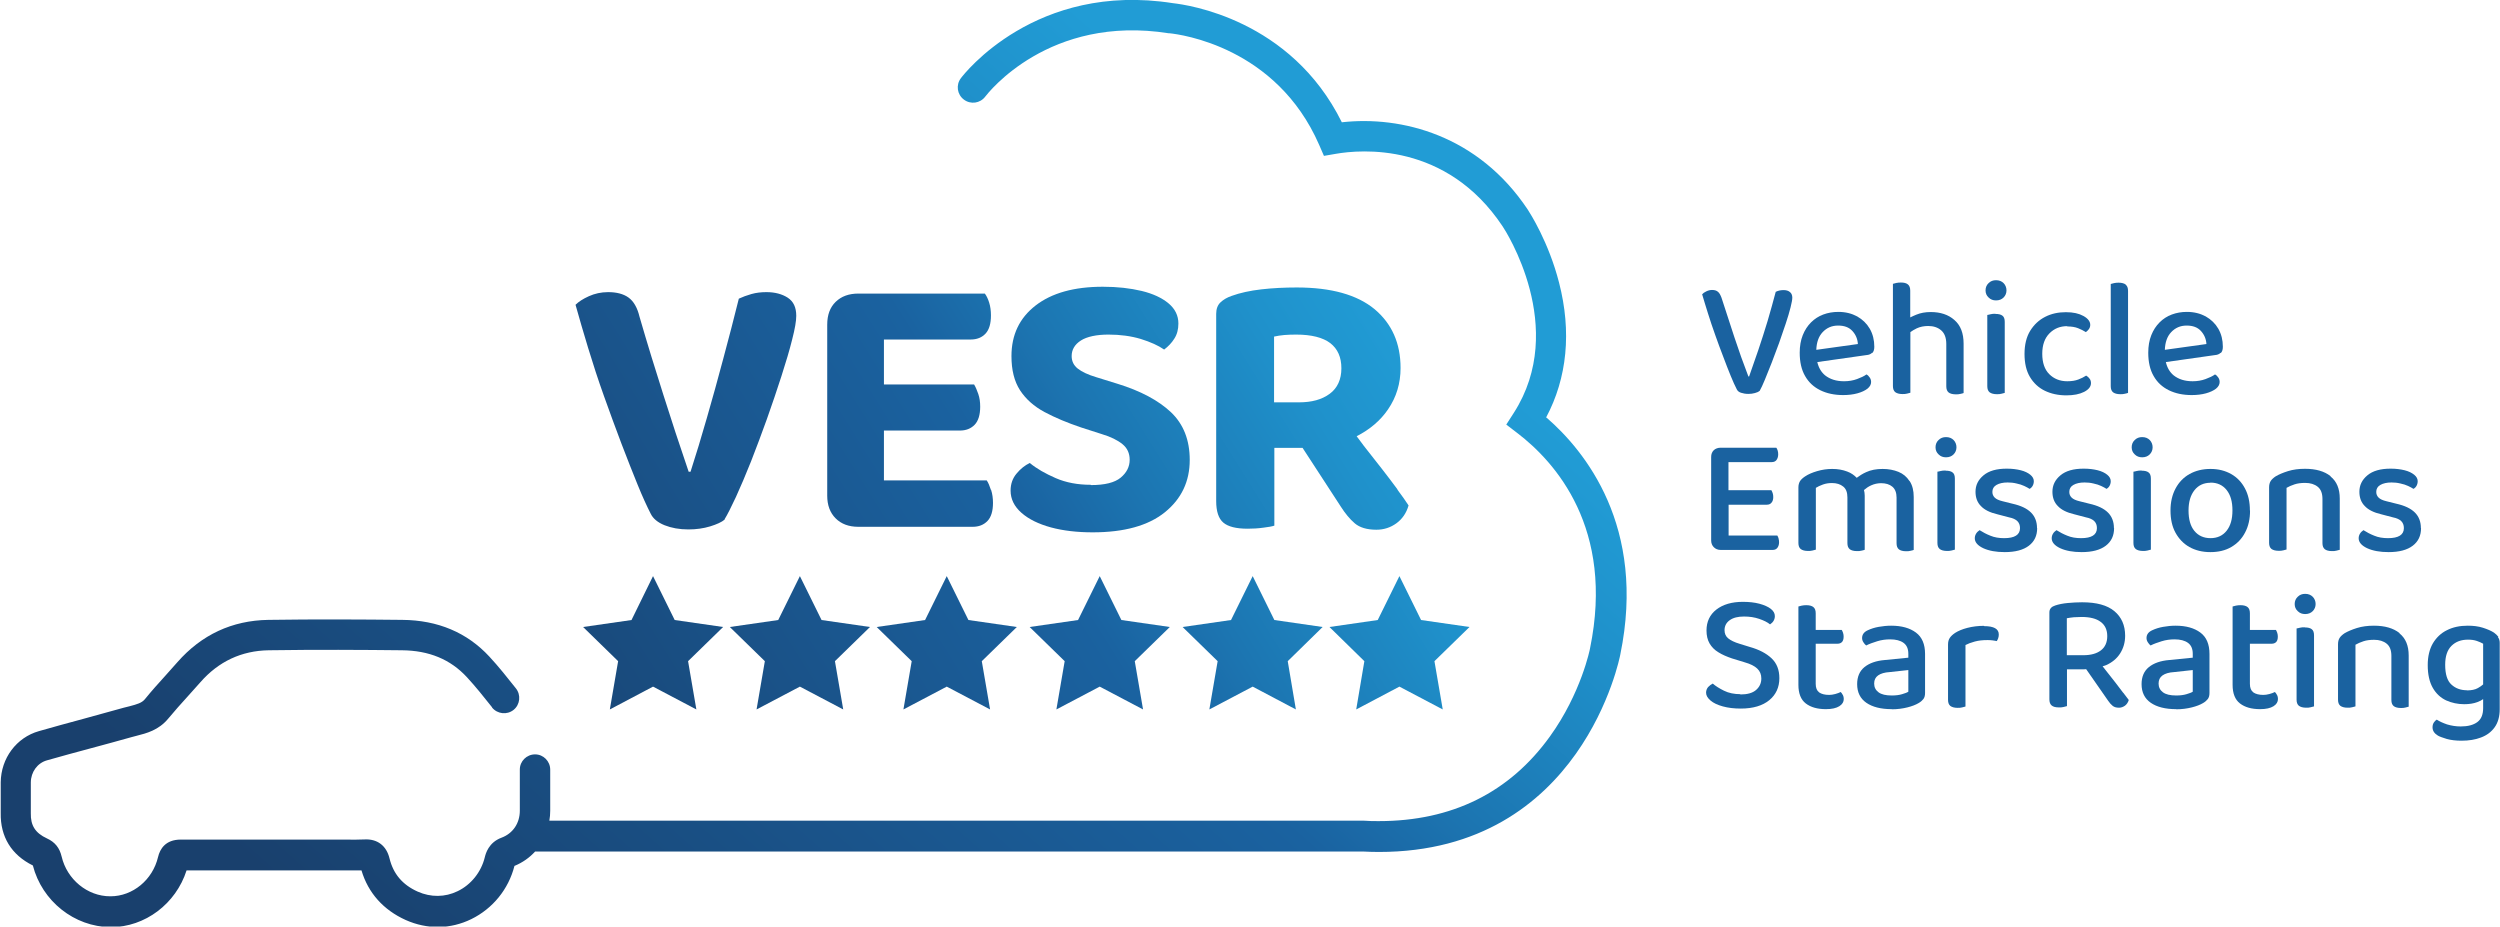 <?xml version="1.0" encoding="UTF-8"?>
<svg id="Layer_1" data-name="Layer 1" xmlns="http://www.w3.org/2000/svg" width="171.93" height="63.72" xmlns:xlink="http://www.w3.org/1999/xlink" viewBox="0 0 171.93 63.72">
  <defs>
    <style>
      .cls-1 {
        fill: url(#linear-gradient-2);
      }

      .cls-2 {
        fill: url(#linear-gradient-10);
      }

      .cls-3 {
        fill: #1a62a0;
      }

      .cls-4 {
        fill: url(#linear-gradient-4);
      }

      .cls-5 {
        fill: url(#linear-gradient-3);
      }

      .cls-6 {
        fill: url(#linear-gradient-5);
      }

      .cls-7 {
        fill: url(#linear-gradient-8);
      }

      .cls-8 {
        fill: url(#linear-gradient-7);
      }

      .cls-9 {
        fill: url(#linear-gradient-9);
      }

      .cls-10 {
        fill: url(#linear-gradient-11);
      }

      .cls-11 {
        fill: url(#linear-gradient-6);
      }

      .cls-12 {
        fill: url(#linear-gradient);
      }
    </style>
    <linearGradient id="linear-gradient" x1="31.25" y1="53.7" x2="91.85" y2="15.74" gradientUnits="userSpaceOnUse">
      <stop offset="0" stop-color="#19406d"/>
      <stop offset=".6" stop-color="#1a62a0"/>
      <stop offset=".71" stop-color="#1c76b2"/>
      <stop offset=".89" stop-color="#1f91cb"/>
      <stop offset="1" stop-color="#219cd5"/>
    </linearGradient>
    <linearGradient id="linear-gradient-2" x1="34.1" y1="58.24" x2="94.7" y2="20.28" xlink:href="#linear-gradient"/>
    <linearGradient id="linear-gradient-3" x1="36.94" y1="62.78" x2="97.54" y2="24.82" xlink:href="#linear-gradient"/>
    <linearGradient id="linear-gradient-4" x1="39.91" y1="67.51" x2="100.5" y2="29.56" xlink:href="#linear-gradient"/>
    <linearGradient id="linear-gradient-5" x1="42.87" y1="72.24" x2="103.47" y2="34.29" xlink:href="#linear-gradient"/>
    <linearGradient id="linear-gradient-6" x1="45.72" y1="76.79" x2="106.31" y2="38.83" xlink:href="#linear-gradient"/>
    <linearGradient id="linear-gradient-7" x1="34.48" y1="74.5" x2="88.42" y2="13.3" xlink:href="#linear-gradient"/>
    <linearGradient id="linear-gradient-8" x1="23.63" y1="41.53" x2="84.23" y2="3.57" xlink:href="#linear-gradient"/>
    <linearGradient id="linear-gradient-9" x1="28.68" y1="49.59" x2="89.28" y2="11.64" xlink:href="#linear-gradient"/>
    <linearGradient id="linear-gradient-10" x1="32.27" y1="55.32" x2="92.87" y2="17.37" xlink:href="#linear-gradient"/>
    <linearGradient id="linear-gradient-11" x1="36.41" y1="61.92" x2="97" y2="23.97" xlink:href="#linear-gradient"/>
  </defs>
  <g>
    <polygon class="cls-12" points="44.91 39.62 46.4 42.64 49.73 43.12 47.32 45.47 47.89 48.79 44.91 47.22 41.94 48.79 42.51 45.47 40.1 43.12 43.43 42.64 44.91 39.62"/>
    <polygon class="cls-1" points="55.01 39.62 56.5 42.64 59.83 43.12 57.42 45.47 57.99 48.79 55.01 47.22 52.03 48.79 52.6 45.47 50.19 43.12 53.52 42.64 55.01 39.62"/>
    <polygon class="cls-5" points="65.11 39.62 66.6 42.64 69.93 43.12 67.52 45.47 68.09 48.79 65.11 47.22 62.13 48.79 62.7 45.47 60.29 43.12 63.62 42.64 65.11 39.62"/>
    <polygon class="cls-4" points="75.63 39.62 77.12 42.64 80.45 43.12 78.04 45.47 78.61 48.79 75.63 47.22 72.65 48.79 73.22 45.47 70.81 43.12 74.14 42.64 75.63 39.62"/>
    <polygon class="cls-6" points="86.15 39.62 87.64 42.64 90.96 43.12 88.56 45.47 89.12 48.79 86.15 47.22 83.17 48.79 83.74 45.47 81.33 43.12 84.66 42.64 86.15 39.62"/>
    <polygon class="cls-11" points="96.24 39.62 97.73 42.64 101.06 43.12 98.65 45.47 99.22 48.79 96.24 47.22 93.27 48.79 93.83 45.47 91.43 43.12 94.75 42.64 96.24 39.62"/>
  </g>
  <g>
    <path class="cls-3" d="M120.98,26.9c-.05.05-.15.09-.29.13s-.29.06-.45.06c-.19,0-.36-.03-.51-.08-.15-.05-.24-.13-.29-.24-.12-.23-.26-.54-.42-.93-.16-.39-.33-.83-.51-1.31-.19-.49-.37-.98-.55-1.49-.18-.51-.35-1-.5-1.49s-.29-.92-.4-1.31c.06-.07.15-.14.28-.2.12-.06.26-.1.4-.1.18,0,.31.04.41.13.1.08.17.22.24.4.3.94.6,1.85.89,2.73.29.88.61,1.78.96,2.69h.05c.2-.56.41-1.17.63-1.81.22-.65.43-1.31.64-2,.2-.69.39-1.36.56-2.01.08-.04.16-.07.25-.09s.19-.03.29-.03c.18,0,.32.04.43.13.11.08.17.22.17.39,0,.13-.04.35-.12.67-.08.32-.19.69-.33,1.11s-.3.87-.46,1.34c-.17.47-.34.92-.51,1.36-.17.44-.33.83-.47,1.17s-.26.6-.36.77Z"/>
    <path class="cls-3" d="M128.76,24.28c.09-.09.14-.23.14-.43,0-.46-.1-.87-.31-1.24-.21-.36-.5-.64-.87-.85-.37-.2-.8-.31-1.29-.31-.37,0-.72.06-1.04.18s-.6.3-.84.54-.43.53-.57.88c-.14.35-.21.75-.21,1.21,0,.63.12,1.17.37,1.6.25.44.6.76,1.05.98s.97.33,1.57.33c.36,0,.69-.04.98-.12.29-.08.52-.19.69-.32.17-.14.25-.29.25-.46,0-.11-.03-.21-.09-.3s-.13-.17-.23-.22c-.16.12-.38.22-.65.32-.27.1-.57.15-.89.15-.54,0-.97-.14-1.31-.41-.26-.22-.44-.52-.53-.91l3.38-.48c.17-.01.3-.07.39-.16ZM124.91,24.06c.02-.52.16-.92.43-1.21.29-.31.64-.46,1.07-.46s.75.12.98.37.36.55.38.9l-2.87.4Z"/>
    <path class="cls-3" d="M134.4,22c-.41-.36-.95-.54-1.62-.54-.37,0-.7.06-.99.18-.16.06-.29.13-.42.19v-1.84c0-.2-.05-.34-.16-.43s-.26-.13-.48-.13c-.12,0-.22.01-.32.03-.1.02-.18.04-.23.06v4.45s0,.6,0,.6v1.98c0,.19.05.33.16.42.11.08.27.13.49.13.12,0,.22,0,.32-.03.1-.02.17-.04.23-.06v-2.43s0-.6,0-.6v-1.14c.13-.09.27-.18.44-.26.24-.11.5-.16.79-.16.36,0,.66.1.89.3s.35.51.35.94v.34s0,.72,0,.72v1.85c0,.19.05.33.16.42.1.08.27.13.49.13.12,0,.22,0,.32-.03.1-.02.17-.04.22-.06v-2.3s0-.72,0-.72v-.38c0-.72-.21-1.25-.62-1.61Z"/>
    <g>
      <path class="cls-3" d="M137.27,20.66c.22,0,.39-.07.52-.2.13-.13.2-.3.2-.49s-.07-.37-.2-.5c-.13-.13-.3-.2-.52-.2-.2,0-.37.06-.51.2-.14.13-.21.3-.21.5s.07.36.21.49c.14.14.31.2.51.2Z"/>
      <path class="cls-3" d="M137.23,21.58c-.12,0-.23,0-.33.03s-.18.04-.23.05v2.32s0,.6,0,.6v1.98c0,.19.05.33.16.42.11.08.27.13.49.13.12,0,.22,0,.32-.03.1-.02.17-.04.23-.06v-2.43s0-.6,0-.6v-1.85c0-.21-.05-.35-.16-.43-.1-.08-.26-.12-.48-.12Z"/>
    </g>
    <path class="cls-3" d="M142.17,22.43c-.49,0-.89.16-1.22.49-.33.33-.5.8-.5,1.41s.16,1.08.48,1.4c.32.32.73.49,1.24.49.3,0,.55-.04.76-.12.21-.08.39-.17.54-.27.1.06.18.13.24.22.06.08.09.18.09.3,0,.24-.16.44-.47.6-.32.16-.72.24-1.22.24-.56,0-1.06-.11-1.49-.32s-.77-.53-1.02-.95-.37-.95-.37-1.58.13-1.17.39-1.59c.26-.42.6-.74,1.03-.96s.9-.32,1.42-.32.9.09,1.21.26c.31.17.47.38.47.61,0,.11-.03.2-.09.29-.06.08-.13.15-.21.21-.16-.1-.34-.19-.54-.27-.2-.08-.45-.12-.74-.12Z"/>
    <path class="cls-3" d="M146.19,19.57c-.1-.08-.27-.13-.49-.13-.11,0-.21.01-.31.03-.1.02-.18.04-.23.06v4.45s0,.6,0,.6v1.98c0,.19.05.33.16.42.11.08.27.13.49.13.12,0,.22,0,.32-.03.1-.02.17-.04.22-.06v-2.33s0-.59,0-.59v-4.09c0-.2-.05-.34-.16-.43Z"/>
    <path class="cls-3" d="M152.73,24.28c.09-.09.14-.23.14-.43,0-.46-.1-.87-.31-1.24-.21-.36-.5-.64-.87-.85-.37-.2-.8-.31-1.29-.31-.37,0-.72.06-1.04.18s-.6.3-.84.54-.43.53-.57.88c-.14.35-.21.75-.21,1.21,0,.63.12,1.17.37,1.6.25.44.6.76,1.05.98s.97.33,1.57.33c.36,0,.69-.04.98-.12.29-.08.52-.19.69-.32.17-.14.25-.29.25-.46,0-.11-.03-.21-.09-.3s-.13-.17-.23-.22c-.16.12-.38.22-.65.32-.27.1-.57.15-.89.15-.54,0-.97-.14-1.31-.41-.26-.22-.44-.52-.53-.91l3.38-.48c.17-.01.3-.07.39-.16ZM148.88,24.06c.02-.52.16-.92.43-1.21.29-.31.64-.46,1.07-.46s.75.12.98.37.36.55.38.9l-2.87.4Z"/>
    <path class="cls-3" d="M122.32,37.03c-.03-.08-.06-.15-.09-.2h-3.35v-1.63s0-.49,0-.49h2.63c.14,0,.25-.05.32-.14.08-.09.12-.22.12-.38,0-.1-.01-.19-.04-.28-.03-.08-.06-.15-.09-.2h-2.95v-.36s0-1.57,0-1.57h2.98c.14,0,.25-.05.32-.14s.12-.23.12-.39c0-.1-.01-.19-.04-.28-.03-.08-.06-.15-.09-.18h-3.83c-.19,0-.35.06-.47.17-.12.12-.18.27-.18.47v1.92s0,1.83,0,1.83v1.98c0,.19.06.35.18.47.12.12.28.19.47.19h3.58c.14,0,.25-.05.32-.14s.12-.22.12-.38c0-.1-.01-.19-.04-.28Z"/>
    <path class="cls-3" d="M131.31,33.07c-.18-.28-.43-.49-.75-.62-.32-.13-.68-.2-1.09-.2-.43,0-.81.07-1.13.22-.25.11-.46.25-.65.39-.17-.18-.38-.33-.65-.43-.31-.12-.65-.18-1.04-.18-.35,0-.69.05-1.03.15-.34.1-.62.22-.84.37-.15.1-.27.21-.34.32-.07.12-.11.26-.11.43v1.29s0,.59,0,.59v1.94c0,.19.05.33.16.42.11.08.27.13.49.13.12,0,.22,0,.32-.03.1-.02.17-.04.23-.06v-2.39s0-.59,0-.59v-1.27c.13-.08.29-.16.49-.23s.4-.1.62-.1c.32,0,.57.08.77.24s.29.41.29.75v.61s0,.59,0,.59v1.94c0,.19.05.33.16.42.1.08.27.13.49.13.12,0,.22,0,.32-.03.1-.02.17-.04.22-.06v-2.39s0-.59,0-.59v-.74c0-.14-.02-.27-.05-.39.15-.13.31-.24.49-.32.22-.1.45-.15.69-.15.32,0,.58.08.77.24s.29.41.29.75v.61s0,.59,0,.59v1.94c0,.19.05.33.16.42.1.08.27.13.49.13.11,0,.21,0,.31-.03.1-.02.17-.04.22-.06v-2.39s0-.59,0-.59v-.66c0-.44-.09-.8-.27-1.08Z"/>
    <g>
      <path class="cls-3" d="M133.83,31.45c.22,0,.39-.07.52-.2.13-.13.2-.3.2-.49s-.07-.37-.2-.5-.3-.2-.52-.2c-.2,0-.37.06-.51.2-.14.13-.21.3-.21.5s.07.36.21.49c.14.14.31.2.51.2Z"/>
      <path class="cls-3" d="M133.8,32.36c-.12,0-.23,0-.33.03s-.18.04-.23.05v2.32s0,.6,0,.6v1.98c0,.19.05.33.16.42.11.08.27.13.49.13.12,0,.22,0,.32-.03.1-.02.17-.04.23-.06v-2.43s0-.6,0-.6v-1.85c0-.21-.05-.35-.16-.43-.1-.08-.26-.12-.48-.12Z"/>
    </g>
    <path class="cls-3" d="M140.1,36.32c0,.52-.19.92-.57,1.21-.38.29-.93.44-1.66.44-.6,0-1.09-.09-1.48-.27-.38-.18-.58-.41-.58-.68,0-.12.03-.22.09-.32.06-.1.14-.17.24-.24.22.14.46.27.74.38.28.12.6.17.95.17.72,0,1.09-.23,1.09-.69,0-.2-.06-.36-.18-.48-.12-.12-.31-.21-.57-.26l-.8-.21c-.52-.12-.9-.31-1.14-.57-.25-.25-.37-.58-.37-.98,0-.45.18-.82.55-1.13.37-.31.9-.46,1.6-.46.36,0,.68.04.96.11.28.07.5.18.66.31s.24.28.24.44c0,.12-.03.23-.08.32s-.12.16-.21.21c-.09-.06-.22-.13-.37-.2s-.33-.13-.53-.17c-.2-.05-.4-.07-.61-.07-.32,0-.58.06-.77.17-.19.11-.28.27-.28.48,0,.15.05.28.16.39s.29.19.54.25l.68.17c.58.13,1,.33,1.28.61.27.27.41.63.41,1.07Z"/>
    <path class="cls-3" d="M145.39,36.32c0,.52-.19.92-.57,1.21-.38.29-.93.44-1.66.44-.6,0-1.09-.09-1.48-.27-.38-.18-.58-.41-.58-.68,0-.12.03-.22.09-.32.06-.1.14-.17.24-.24.22.14.46.27.74.38.28.12.6.17.95.17.72,0,1.09-.23,1.09-.69,0-.2-.06-.36-.18-.48-.12-.12-.31-.21-.57-.26l-.8-.21c-.52-.12-.9-.31-1.14-.57-.25-.25-.37-.58-.37-.98,0-.45.18-.82.55-1.13.37-.31.9-.46,1.6-.46.36,0,.68.04.96.11.28.07.5.18.66.31s.24.28.24.44c0,.12-.03.23-.08.32s-.12.16-.21.21c-.09-.06-.22-.13-.37-.2s-.33-.13-.53-.17c-.2-.05-.4-.07-.61-.07-.32,0-.58.06-.77.17-.19.11-.28.27-.28.48,0,.15.05.28.16.39s.29.19.54.25l.68.17c.58.13,1,.33,1.28.61.27.27.41.63.41,1.07Z"/>
    <g>
      <path class="cls-3" d="M147.32,31.45c.22,0,.39-.07.52-.2.13-.13.2-.3.2-.49s-.07-.37-.2-.5-.3-.2-.52-.2c-.2,0-.37.06-.51.2-.14.13-.21.3-.21.5s.07.36.21.49c.14.14.31.2.51.2Z"/>
      <path class="cls-3" d="M147.28,32.36c-.12,0-.23,0-.33.03s-.18.04-.23.05v2.32s0,.6,0,.6v1.98c0,.19.05.33.16.42.11.08.27.13.49.13.12,0,.22,0,.32-.03.1-.02.17-.04.23-.06v-2.43s0-.6,0-.6v-1.85c0-.21-.05-.35-.16-.43-.1-.08-.26-.12-.48-.12Z"/>
    </g>
    <path class="cls-3" d="M154.74,35.11c0,.58-.11,1.08-.34,1.51-.22.43-.54.76-.95,1s-.89.35-1.44.35-1.03-.12-1.44-.35c-.41-.23-.73-.57-.96-.99s-.34-.93-.34-1.52.12-1.09.35-1.52.55-.76.96-.99.89-.35,1.44-.35,1.01.12,1.42.35c.41.23.73.57.95.99.23.43.34.93.34,1.52ZM152.02,33.2c-.46,0-.83.17-1.1.51s-.41.8-.41,1.4.13,1.07.4,1.4.64.5,1.11.5.84-.17,1.11-.51c.27-.34.4-.8.4-1.4s-.13-1.06-.4-1.4c-.27-.34-.64-.51-1.11-.51Z"/>
    <path class="cls-3" d="M160.27,32.74c-.42-.33-1-.5-1.75-.5-.43,0-.82.05-1.17.16-.35.11-.63.23-.85.36-.15.1-.27.21-.34.32s-.11.26-.11.43v1.29s0,.6,0,.6v1.93c0,.19.05.33.16.42.11.08.27.13.49.13.12,0,.22,0,.32-.03.1-.02.17-.04.23-.06v-2.38s0-.6,0-.6v-1.26c.15-.09.34-.17.55-.24s.46-.1.73-.1c.36,0,.65.09.87.27s.32.46.32.84v.5s0,.6,0,.6v1.93c0,.19.05.33.16.42.1.08.27.13.49.13.11,0,.21,0,.31-.03.1-.02.18-.04.23-.06v-2.38s0-.6,0-.6v-.54c0-.68-.21-1.18-.63-1.52Z"/>
    <path class="cls-3" d="M166.5,36.32c0,.52-.19.92-.57,1.21-.38.29-.93.44-1.66.44-.6,0-1.09-.09-1.48-.27-.38-.18-.58-.41-.58-.68,0-.12.03-.22.09-.32.06-.1.14-.17.24-.24.22.14.46.27.74.38.28.12.6.17.95.17.72,0,1.09-.23,1.09-.69,0-.2-.06-.36-.18-.48-.12-.12-.31-.21-.57-.26l-.8-.21c-.52-.12-.9-.31-1.14-.57-.25-.25-.37-.58-.37-.98,0-.45.18-.82.55-1.13.37-.31.9-.46,1.6-.46.36,0,.68.04.96.11.28.07.5.18.66.31s.24.28.24.44c0,.12-.03.23-.08.32s-.12.16-.21.21c-.09-.06-.22-.13-.37-.2s-.33-.13-.53-.17c-.2-.05-.4-.07-.61-.07-.32,0-.58.06-.77.17-.19.11-.28.27-.28.48,0,.15.05.28.16.39s.29.19.54.25l.68.17c.58.13,1,.33,1.28.61.27.27.41.63.41,1.07Z"/>
    <path class="cls-3" d="M119.68,47.76c.49,0,.85-.1,1.09-.31.24-.21.36-.47.36-.79,0-.28-.09-.5-.28-.68s-.47-.32-.86-.43l-.88-.27c-.35-.12-.66-.25-.93-.42-.27-.16-.47-.37-.61-.61s-.21-.54-.21-.89c0-.61.23-1.09.68-1.44.45-.35,1.06-.53,1.82-.53.42,0,.8.04,1.14.13.33.09.6.21.78.35.19.15.28.31.28.5,0,.12-.03.23-.09.33-.06.1-.14.17-.24.24-.18-.15-.43-.27-.75-.38s-.66-.16-1.04-.16c-.42,0-.74.08-.98.25-.24.17-.36.4-.36.69,0,.23.08.42.25.56.17.14.43.27.8.38l.68.21c.64.18,1.14.44,1.5.78s.54.79.54,1.37c0,.62-.23,1.13-.69,1.51-.46.38-1.12.58-1.96.58-.47,0-.88-.05-1.24-.15-.36-.1-.64-.23-.84-.4-.2-.17-.31-.35-.31-.54,0-.15.05-.28.14-.39.1-.1.2-.18.32-.24.19.17.45.33.77.49.32.16.7.24,1.14.24Z"/>
    <path class="cls-3" d="M126.73,47.79c-.04-.08-.09-.15-.14-.2-.1.05-.23.1-.38.14-.15.04-.29.06-.42.06-.29,0-.52-.06-.68-.17-.16-.12-.24-.31-.24-.59v-1.15s0-.32,0-.32v-1.29s1.5,0,1.5,0c.13,0,.23-.04.31-.12.07-.08.11-.2.11-.36,0-.09-.01-.18-.04-.27-.03-.08-.06-.15-.09-.2h-1.79v-1.14c0-.2-.05-.34-.16-.43-.1-.08-.26-.13-.48-.13-.12,0-.22.01-.32.03s-.18.04-.23.06v3.85s0,.32,0,.32v1.22c0,.59.17,1.02.51,1.28s.8.39,1.38.39c.41,0,.71-.07.92-.2s.31-.3.31-.5c0-.1-.02-.19-.06-.27Z"/>
    <path class="cls-3" d="M130.1,48.77c-.75,0-1.33-.15-1.75-.44-.42-.29-.63-.72-.63-1.28,0-.51.17-.9.5-1.17.33-.27.8-.44,1.41-.49l1.61-.16v-.27c0-.34-.11-.59-.33-.75-.22-.16-.53-.24-.92-.24-.31,0-.6.04-.89.13s-.54.18-.76.29c-.07-.05-.13-.13-.19-.22-.06-.09-.09-.19-.09-.29,0-.24.13-.42.4-.54.21-.1.46-.18.74-.23.28-.05.57-.08.86-.08.72,0,1.28.16,1.7.47.42.31.63.8.63,1.47v2.69c0,.18-.04.32-.12.42s-.18.19-.32.27c-.2.12-.46.22-.78.3-.32.08-.68.13-1.08.13ZM130.1,47.83c.28,0,.51-.03.71-.09.2-.06.34-.11.43-.17v-1.49s-1.28.14-1.28.14c-.35.02-.62.1-.8.23s-.27.31-.27.56.1.45.3.6.5.22.91.22Z"/>
    <path class="cls-3" d="M136.45,43.04c-.42,0-.8.05-1.15.14-.35.09-.63.21-.85.35-.16.11-.28.22-.36.34-.08.12-.12.27-.12.46v1.22s0,.5,0,.5v2.08c0,.19.05.33.16.42.11.08.27.13.49.13.12,0,.22,0,.32-.03.1-.02.17-.04.23-.06v-2.53s0-.39,0-.39v-1.31c.17-.09.38-.17.64-.24.26-.07.54-.1.86-.1.12,0,.24,0,.36.02s.22.03.29.05c.04-.05.07-.12.1-.2.03-.08.04-.17.04-.26,0-.38-.34-.57-1.01-.57Z"/>
    <path class="cls-3" d="M146.02,47.65c-.16-.21-.34-.45-.54-.71-.2-.26-.41-.52-.63-.8-.09-.11-.17-.21-.25-.32.08-.03.18-.04.25-.08.42-.19.74-.46.96-.81.22-.35.34-.75.34-1.21,0-.72-.25-1.28-.74-1.69-.49-.41-1.23-.61-2.22-.61-.33,0-.66.02-.99.05-.33.03-.62.09-.86.17-.12.04-.22.09-.29.17s-.11.17-.11.31v3.52s0,.39,0,.39v2.06c0,.2.05.34.16.43s.27.13.5.13c.12,0,.22,0,.32-.03.1-.02.18-.04.23-.06v-2.53s1.18,0,1.18,0c.05,0,.09-.01.14-.01l1.51,2.17c.1.15.2.26.31.35s.25.13.44.13c.15,0,.28-.05.41-.14.13-.1.21-.23.26-.39-.09-.12-.22-.29-.38-.5ZM142.13,42.52c.15-.03.31-.05.49-.07.18-.01.35-.02.53-.02.58,0,1.02.11,1.32.34.3.22.45.55.45.98s-.15.76-.44.98c-.29.22-.69.33-1.2.33h-1.14v-2.54Z"/>
    <path class="cls-3" d="M149.66,48.77c-.75,0-1.33-.15-1.75-.44-.42-.29-.63-.72-.63-1.28,0-.51.17-.9.5-1.17.33-.27.8-.44,1.41-.49l1.61-.16v-.27c0-.34-.11-.59-.33-.75-.22-.16-.53-.24-.92-.24-.31,0-.6.04-.89.13s-.54.18-.76.29c-.07-.05-.13-.13-.19-.22-.06-.09-.09-.19-.09-.29,0-.24.13-.42.4-.54.21-.1.46-.18.74-.23.28-.05.57-.08.86-.08.72,0,1.28.16,1.7.47.42.31.63.8.63,1.47v2.69c0,.18-.04.32-.12.42s-.18.19-.32.27c-.2.12-.46.22-.78.3-.32.08-.68.13-1.08.13ZM149.66,47.83c.28,0,.51-.03.71-.09.2-.06.34-.11.43-.17v-1.49s-1.28.14-1.28.14c-.35.02-.62.1-.8.23s-.27.31-.27.56.1.45.3.6.5.22.91.22Z"/>
    <path class="cls-3" d="M156.59,47.79c-.04-.08-.09-.15-.14-.2-.1.05-.23.1-.38.14-.15.04-.29.06-.42.06-.29,0-.52-.06-.68-.17-.16-.12-.24-.31-.24-.59v-1.15s0-.32,0-.32v-1.29s1.5,0,1.5,0c.13,0,.23-.04.31-.12.07-.08.11-.2.11-.36,0-.09-.01-.18-.04-.27-.03-.08-.06-.15-.09-.2h-1.79v-1.14c0-.2-.05-.34-.16-.43-.1-.08-.26-.13-.48-.13-.12,0-.22.01-.32.03s-.18.04-.23.06v3.85s0,.32,0,.32v1.22c0,.59.17,1.02.51,1.28s.8.39,1.38.39c.41,0,.71-.07.92-.2s.31-.3.31-.5c0-.1-.02-.19-.06-.27Z"/>
    <g>
      <path class="cls-3" d="M158.53,42.23c.22,0,.39-.07.52-.2.13-.13.2-.3.2-.49s-.07-.37-.2-.5-.3-.2-.52-.2c-.2,0-.37.06-.51.2-.14.13-.21.3-.21.5s.07.36.21.49c.14.14.31.2.51.2Z"/>
      <path class="cls-3" d="M158.5,43.14c-.12,0-.23,0-.33.03s-.18.04-.23.05v2.32s0,.6,0,.6v1.98c0,.19.05.33.16.42.11.08.27.13.49.13.12,0,.22,0,.32-.03.1-.02.17-.04.23-.06v-2.43s0-.6,0-.6v-1.85c0-.21-.05-.35-.16-.43-.1-.08-.26-.12-.48-.12Z"/>
    </g>
    <path class="cls-3" d="M165.01,43.53c-.42-.33-1-.5-1.75-.5-.43,0-.82.05-1.17.16-.35.11-.63.23-.85.36-.15.1-.27.21-.34.32s-.11.26-.11.43v1.29s0,.6,0,.6v1.93c0,.19.05.33.16.42.11.08.27.13.49.13.12,0,.22,0,.32-.03.1-.02.17-.04.23-.06v-2.38s0-.6,0-.6v-1.26c.15-.09.34-.17.55-.24s.46-.1.73-.1c.36,0,.65.09.87.27s.32.46.32.84v.5s0,.6,0,.6v1.93c0,.19.05.33.16.42.1.08.27.13.49.13.11,0,.21,0,.31-.03.1-.02.18-.04.23-.06v-2.38s0-.6,0-.6v-.54c0-.68-.21-1.18-.63-1.52Z"/>
    <path class="cls-3" d="M171.82,43.8c-.08-.11-.18-.2-.3-.29-.2-.13-.46-.24-.77-.34-.32-.1-.66-.14-1.04-.14-.54,0-1.02.1-1.43.31-.41.2-.73.51-.97.91-.23.4-.35.9-.35,1.49,0,.65.12,1.17.35,1.57s.54.68.92.86c.38.17.8.26,1.24.26.35,0,.65-.05.89-.14.17-.06.3-.13.41-.21v.62c0,.44-.13.76-.4.96-.27.2-.65.3-1.14.3-.33,0-.64-.05-.94-.14-.29-.1-.53-.21-.71-.33-.08.05-.14.11-.2.2-.06.09-.09.2-.09.33,0,.23.12.42.37.57.12.07.32.14.61.23.29.08.63.12,1.02.12.49,0,.94-.07,1.33-.22.4-.15.71-.38.94-.7s.35-.74.35-1.25v-.96s0-.27,0-.27v-3.33c0-.15-.04-.29-.12-.39ZM169.65,47.47c-.42,0-.78-.13-1.06-.39-.29-.26-.43-.72-.43-1.36,0-.58.14-1.01.43-1.3s.67-.43,1.14-.43c.24,0,.44.03.61.09.17.06.31.12.43.19v2.8c-.1.09-.22.17-.36.25-.19.11-.45.16-.76.16Z"/>
  </g>
  <path class="cls-8" d="M106.33,28.71c1.45-2.72,1.76-5.9.89-9.27-.72-2.81-2.01-4.8-2.15-5.02-3.41-5.13-8.7-6.47-12.79-6.01C88.77,1.31,81.65.33,80.68.22c-9.46-1.49-14.4,4.89-14.6,5.16-.35.46-.26,1.12.21,1.47.46.35,1.12.26,1.47-.21.18-.23,4.38-5.66,12.63-4.35h.06c.74.08,7.33.93,10.27,7.67l.33.76.81-.14c1.71-.3,7.61-.83,11.48,4.99.19.28,4.52,6.97.77,12.82l-.52.81.77.59c2.59,1.98,6.69,6.54,4.99,14.8,0,.03-.61,3.08-2.76,6.06-2.78,3.86-6.74,5.82-11.77,5.82-.33,0-.68,0-1.02-.03h-.03s-55.99,0-55.99,0c.04-.22.06-.45.06-.68,0-.54,0-1.07,0-1.61,0-.41,0-.82,0-1.22,0-.58-.47-1.05-1.04-1.05h0c-.58,0-1.05.47-1.05,1.04,0,.41,0,.82,0,1.23,0,.53,0,1.06,0,1.6,0,.87-.48,1.57-1.26,1.86-.89.33-1.09,1.1-1.15,1.35-.25,1.02-.95,1.89-1.87,2.33-.86.42-1.84.43-2.74.03-1.05-.47-1.68-1.22-1.94-2.28-.21-.88-.84-1.36-1.73-1.31-.43.02-.86.02-1.32.01-.2,0-.4,0-.6,0h-1.85c-2.92,0-5.85,0-8.77,0h-.06s-.02,0-.03,0c-1.05,0-1.43.65-1.56,1.2-.37,1.57-1.74,2.7-3.27,2.7,0,0-.01,0-.02,0-1.57,0-2.97-1.16-3.34-2.73-.14-.6-.46-1-1.01-1.25-.8-.37-1.13-.89-1.11-1.73,0-.38,0-.76,0-1.14,0-.32,0-.65,0-.97,0-.73.46-1.35,1.11-1.53,1-.29,2.03-.56,3.02-.83.94-.25,1.88-.51,2.81-.77.11-.03.22-.06.34-.09.67-.17,1.51-.38,2.17-1.18.43-.52.88-1.02,1.36-1.55.28-.31.57-.63.85-.95,1.25-1.43,2.83-2.17,4.7-2.2,3.25-.05,6.46-.03,9.17,0,1.86.02,3.32.62,4.46,1.85.6.65,1.15,1.34,1.73,2.07v.02c.37.45,1.03.52,1.48.16.45-.36.52-1.03.16-1.48-.58-.73-1.18-1.49-1.83-2.19-1.53-1.65-3.54-2.5-5.98-2.52-2.73-.03-5.95-.05-9.22,0-2.49.04-4.59,1.02-6.25,2.91-.27.31-.55.62-.82.92-.47.52-.96,1.06-1.42,1.63-.21.25-.52.34-1.05.48-.13.03-.27.07-.4.1-.93.26-1.86.52-2.79.77-1,.27-2.03.55-3.04.84-1.55.44-2.61,1.86-2.63,3.52,0,.34,0,.67,0,1.01,0,.37,0,.73,0,1.1-.03,1.63.73,2.88,2.21,3.61.63,2.45,2.85,4.22,5.34,4.24.01,0,.02,0,.03,0,2.35,0,4.47-1.61,5.2-3.9,2.83,0,5.66,0,8.49,0h1.85c.19,0,.39,0,.58,0,.36,0,.73,0,1.11,0,.46,1.55,1.51,2.72,3.04,3.41,1.48.66,3.08.64,4.51-.06,1.47-.72,2.56-2.05,2.97-3.66.56-.23,1.04-.57,1.42-.99,0,0,.01,0,.02,0h56.92c.37.02.74.03,1.1.03,13.98,0,16.57-13.46,16.59-13.57,1.82-8.83-2.46-14.03-5.05-16.28Z"/>
  <g>
    <path class="cls-7" d="M49.84,35.73c-.21.18-.55.33-1,.47-.46.14-.96.21-1.5.21-.62,0-1.16-.1-1.64-.29-.47-.19-.79-.46-.95-.79-.26-.51-.57-1.18-.91-2.02-.34-.83-.71-1.78-1.11-2.82-.4-1.05-.79-2.13-1.19-3.24-.4-1.12-.76-2.22-1.09-3.31-.33-1.09-.62-2.08-.87-2.98.21-.21.52-.41.92-.59.4-.18.84-.28,1.32-.28.58,0,1.05.12,1.4.37.35.25.61.69.76,1.32.54,1.86,1.09,3.65,1.64,5.37.54,1.71,1.12,3.48,1.74,5.29h.13c.37-1.14.74-2.37,1.12-3.69.38-1.32.76-2.68,1.13-4.08.38-1.4.73-2.77,1.07-4.13.26-.12.55-.23.87-.32.32-.09.66-.13,1.03-.13.58,0,1.07.13,1.46.38.4.26.59.67.59,1.25,0,.35-.09.89-.28,1.62-.18.73-.43,1.57-.74,2.53-.31.96-.64,1.94-1,2.95-.36,1.01-.73,1.98-1.09,2.91-.37.93-.72,1.75-1.04,2.45-.33.7-.58,1.21-.78,1.53Z"/>
    <path class="cls-9" d="M68.15,33.7c-.09-.28-.18-.5-.29-.66h-7.07v-1.66s0-1.77,0-1.77h5.22c.42,0,.76-.13,1.02-.4.25-.26.38-.68.38-1.24,0-.32-.04-.61-.13-.87-.09-.26-.18-.48-.29-.66h-6.2v-1.45s0-1.64,0-1.64h5.96c.44,0,.78-.14,1.03-.41.25-.27.37-.69.37-1.25,0-.32-.04-.61-.12-.87-.08-.26-.18-.47-.3-.63h-8.7c-.65,0-1.17.19-1.56.57-.39.38-.58.9-.58,1.57v2.66s0,6.38,0,6.38v2.72c0,.65.19,1.17.58,1.56.39.39.91.58,1.56.58h7.86c.42,0,.76-.13,1.02-.4.25-.26.38-.68.38-1.24,0-.32-.04-.62-.13-.9Z"/>
    <path class="cls-2" d="M75.03,33.36c.95,0,1.63-.17,2.04-.51.41-.34.62-.75.62-1.23,0-.44-.16-.8-.49-1.07-.33-.27-.8-.51-1.44-.7l-1.4-.45c-.95-.32-1.79-.67-2.52-1.06-.73-.39-1.29-.89-1.69-1.5-.4-.62-.59-1.4-.59-2.35,0-1.46.55-2.62,1.66-3.48,1.11-.86,2.65-1.29,4.62-1.29,1,0,1.89.1,2.68.29.78.19,1.4.48,1.85.86.45.38.67.84.67,1.38,0,.4-.09.75-.28,1.04-.18.29-.42.54-.7.75-.4-.28-.94-.52-1.61-.73-.67-.2-1.41-.3-2.22-.3s-1.48.14-1.9.41c-.42.27-.63.63-.63,1.07,0,.35.14.64.42.86.28.22.7.42,1.27.59l1.45.45c1.6.49,2.83,1.15,3.69,1.96.86.82,1.29,1.91,1.29,3.28,0,1.48-.57,2.68-1.71,3.6-1.14.92-2.8,1.38-4.96,1.38-1.07,0-2.03-.11-2.88-.34-.84-.23-1.52-.56-2.02-1-.5-.44-.75-.95-.75-1.53,0-.46.14-.85.41-1.17.27-.33.58-.57.91-.73.47.39,1.07.73,1.78,1.04.71.31,1.52.46,2.41.46Z"/>
    <path class="cls-10" d="M96.11,33.66c-.32-.43-.67-.9-1.07-1.41-.4-.51-.81-1.04-1.24-1.58-.17-.22-.33-.45-.5-.67.9-.46,1.63-1.07,2.16-1.85.57-.83.86-1.78.86-2.84,0-1.71-.6-3.05-1.79-4.05-1.2-.99-2.98-1.49-5.35-1.49-.84,0-1.66.04-2.44.13-.78.09-1.46.24-2.04.45-.32.11-.57.26-.77.45s-.29.46-.29.79v7.7s0,1.5,0,1.5v3.67c0,.7.16,1.2.49,1.48.33.28.88.42,1.67.42.37,0,.73-.02,1.08-.07.35-.04.61-.09.76-.14v-5.35s1.94,0,1.94,0l2.63,4.04c.3.47.62.86.96,1.15.34.29.84.44,1.49.44.51,0,.97-.15,1.37-.44.4-.29.69-.7.84-1.23-.19-.3-.45-.66-.77-1.09ZM87.61,23.15c.23-.05.47-.09.71-.11.25-.02.52-.03.82-.03,1.05,0,1.84.2,2.35.59.51.4.76.97.76,1.73s-.27,1.36-.8,1.75c-.54.4-1.24.59-2.12.59h-1.71v-4.54Z"/>
  </g>
</svg>